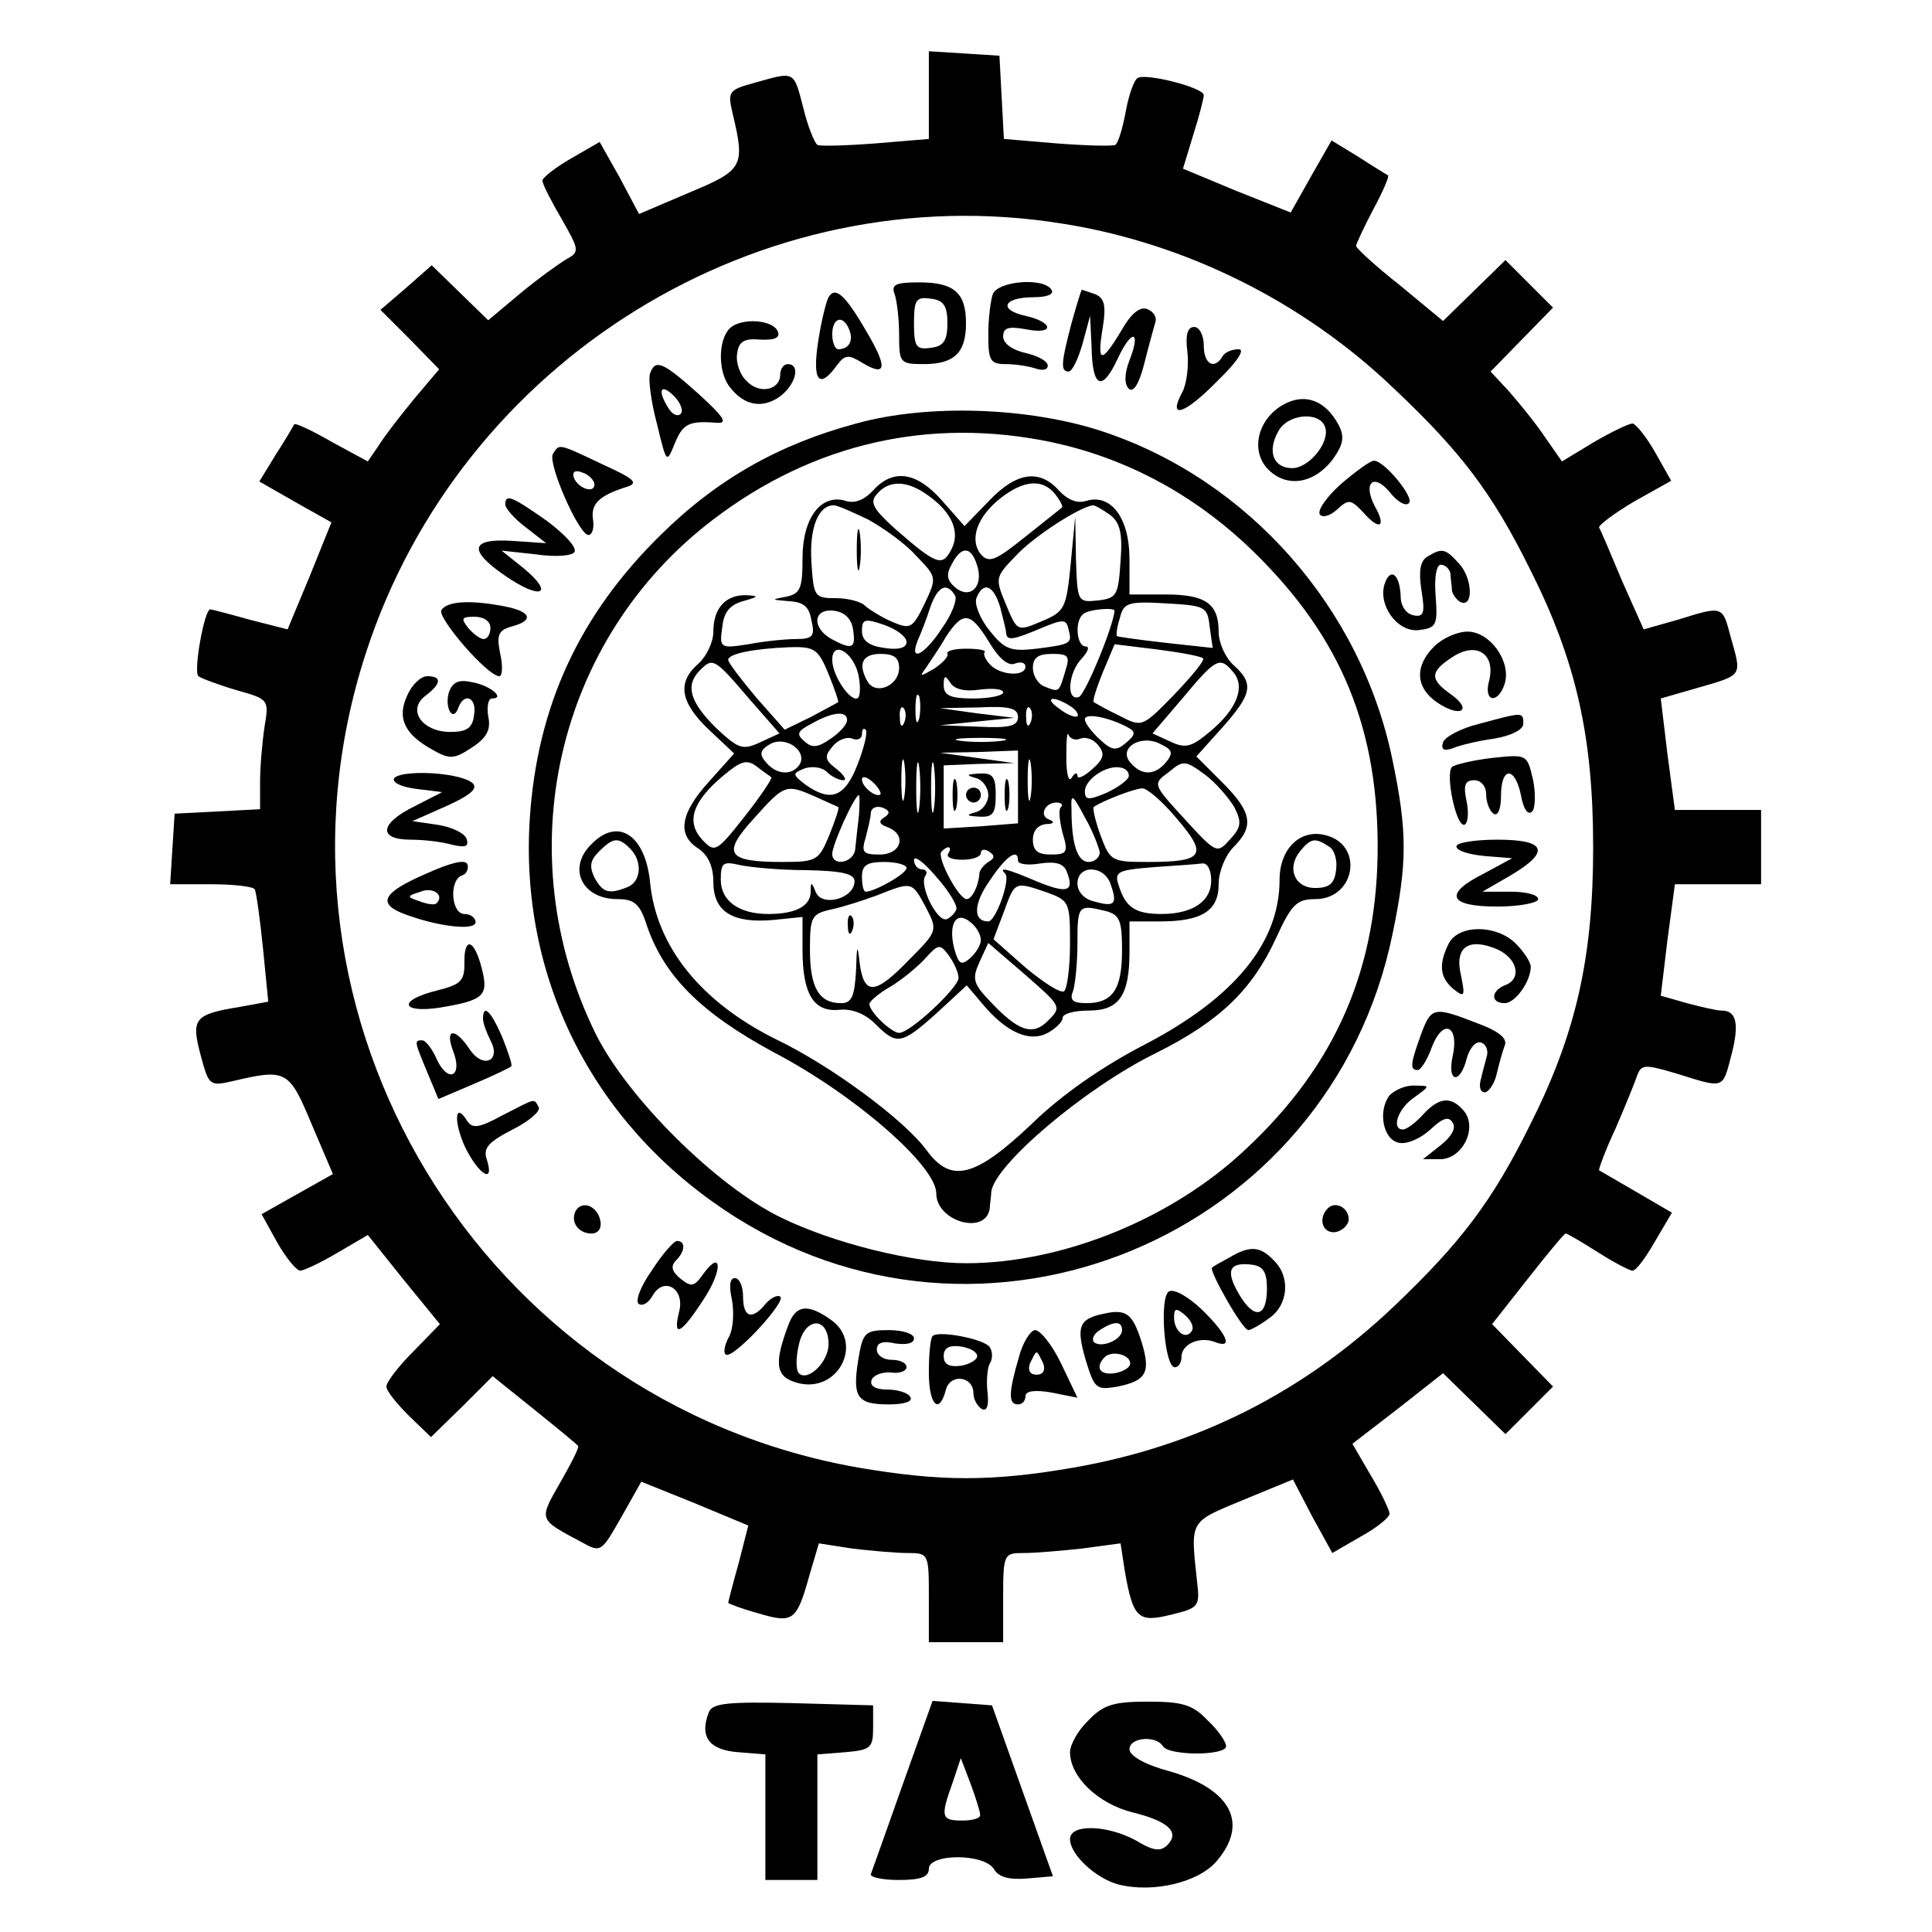 <?xml version="1.0" standalone="no"?>
<!DOCTYPE svg PUBLIC "-//W3C//DTD SVG 20010904//EN"
 "http://www.w3.org/TR/2001/REC-SVG-20010904/DTD/svg10.dtd">
<svg version="1.0" xmlns="http://www.w3.org/2000/svg"
 width="260pt" height="260pt" viewBox="0 0 260 260"
 preserveAspectRatio="xMidYMid meet">
<g transform="translate(0,260) scale(0.1,-0.1)"
fill="#000000" stroke="none">
<path d="M1250 2472 l0 -59 -72 -6 c-39 -3 -75 -4 -78 -2 -4 3 -13 25 -19 50
-13 50 -11 49 -64 34 -37 -10 -38 -12 -31 -42 17 -71 14 -76 -58 -106 l-68
-29 -26 49 -27 48 -38 -22 c-21 -12 -39 -26 -39 -30 0 -5 12 -28 26 -52 24
-42 24 -44 6 -54 -10 -6 -38 -26 -62 -46 l-43 -36 -38 37 -38 37 -34 -30 -35
-30 40 -40 39 -40 -33 -39 c-18 -22 -40 -50 -48 -63 l-15 -22 -48 26 c-26 15
-49 26 -51 24 -1 -2 -12 -21 -25 -41 l-22 -36 49 -28 48 -27 -29 -72 -30 -72
-51 13 c-28 8 -52 14 -53 14 -8 0 -23 -84 -16 -90 4 -3 28 -12 52 -19 43 -12
43 -13 37 -49 -3 -20 -6 -54 -6 -74 l0 -37 -57 -3 -58 -3 -3 -47 -3 -48 55 0
c30 0 57 -3 59 -7 2 -5 7 -40 11 -80 l7 -71 -38 -7 c-62 -10 -66 -16 -53 -65
11 -41 12 -42 43 -35 72 17 76 15 106 -57 l29 -68 -48 -27 -48 -27 21 -38 c12
-21 26 -38 31 -38 5 0 28 11 50 24 l41 24 48 -60 49 -60 -36 -37 c-20 -20 -36
-41 -36 -47 0 -6 14 -23 30 -39 l30 -29 42 41 41 41 56 -45 c31 -25 58 -47 59
-49 2 -1 -9 -23 -24 -49 -29 -51 -30 -49 28 -80 27 -15 27 -14 54 33 l27 48
72 -29 72 -30 -13 -51 c-8 -28 -14 -52 -14 -53 0 -1 18 -8 40 -14 47 -14 52
-11 69 50 l13 44 45 -7 c25 -3 59 -6 74 -6 29 0 29 -1 29 -60 l0 -60 50 0 50
0 0 60 c0 59 1 60 28 60 15 0 50 3 78 6 l52 7 6 -39 c11 -62 18 -68 62 -57 37
9 39 11 35 44 -9 84 -11 80 61 110 l68 28 26 -50 27 -49 38 22 c22 12 39 26
39 31 0 4 -11 28 -25 51 l-25 43 61 47 61 48 42 -41 42 -41 32 32 32 32 -41
42 -41 42 48 61 c26 33 49 61 51 61 2 0 21 -11 43 -25 22 -14 43 -25 47 -25 5
0 18 18 30 39 l23 39 -48 28 c-26 15 -48 28 -50 29 -1 1 8 26 22 56 13 30 26
62 29 71 6 16 10 16 54 3 64 -20 61 -21 73 25 11 42 7 60 -13 60 -7 0 -28 5
-47 10 l-35 10 9 75 10 75 58 0 58 0 0 50 0 50 -58 0 -58 0 -10 75 -9 75 52
15 c59 17 57 15 42 68 -11 42 -10 42 -71 23 l-46 -13 -29 65 c-15 36 -29 69
-31 72 -1 3 20 19 47 35 l50 28 -22 39 c-12 21 -26 38 -30 38 -5 0 -28 -11
-52 -25 l-43 -26 -23 33 c-12 18 -34 45 -48 61 l-25 27 42 43 42 43 -32 32
-32 32 -42 -41 -42 -41 -58 48 c-33 26 -59 50 -59 53 0 3 11 26 23 49 13 24
22 45 20 46 -2 1 -20 12 -40 25 l-36 22 -28 -49 -27 -48 -73 29 -72 30 14 46
c8 25 14 49 14 53 0 10 -78 30 -89 23 -5 -3 -12 -23 -16 -45 -4 -22 -10 -42
-14 -45 -4 -2 -40 -1 -79 2 l-71 6 -3 56 -3 56 -47 3 -48 3 0 -59z m180 -173
c165 -26 324 -105 446 -222 90 -85 132 -140 183 -243 62 -123 85 -225 85 -374
0 -149 -23 -251 -85 -374 -51 -103 -93 -158 -182 -243 -123 -117 -266 -189
-432 -218 -110 -19 -179 -19 -290 0 -507 89 -821 607 -663 1095 128 396 531
645 938 579z"/>
<path d="M1204 2204 c3 -9 6 -33 6 -55 0 -37 1 -39 33 -39 41 0 57 15 57 55 0
41 -16 55 -63 55 -32 0 -38 -3 -33 -16z m71 -39 c0 -23 -5 -31 -22 -33 -20 -3
-23 1 -23 33 0 32 3 36 23 33 17 -2 22 -10 22 -33z"/>
<path d="M1336 2204 c-3 -9 -6 -33 -6 -55 0 -35 3 -39 24 -39 13 0 31 -3 40
-6 9 -3 16 -2 16 4 0 6 -13 13 -30 17 -18 4 -30 13 -30 22 0 12 7 14 30 10 39
-8 39 9 0 18 -37 8 -30 25 11 25 18 0 28 4 24 10 -10 17 -72 12 -79 -6z"/>
<path d="M1115 2200 c-3 -5 -10 -33 -14 -60 -8 -52 1 -65 25 -32 11 15 16 15
34 4 33 -20 35 -7 6 42 -29 50 -42 61 -51 46z m28 -44 c6 -15 -1 -26 -15 -26
-4 0 -8 9 -8 20 0 23 15 27 23 6z"/>
<path d="M1442 2165 c-14 -53 -15 -65 -4 -65 5 0 13 17 19 38 l10 37 2 -42 c1
-55 14 -61 35 -16 19 41 32 39 16 -2 -7 -18 -7 -32 -1 -38 6 -6 14 6 21 34 6
24 13 49 15 56 2 6 -3 14 -11 17 -10 4 -22 -6 -35 -29 -27 -45 -33 -44 -25 4
5 30 2 40 -10 45 -9 3 -17 6 -18 6 -1 0 -7 -20 -14 -45z"/>
<path d="M982 2158 c-16 -16 -16 -60 1 -80 19 -24 43 -28 66 -12 22 16 29 44
11 44 -5 0 -10 -6 -10 -14 0 -21 -28 -27 -45 -9 -9 8 -15 25 -13 37 2 16 9 21
31 19 18 -1 27 2 24 10 -5 17 -50 20 -65 5z"/>
<path d="M1598 2126 c2 -18 -1 -43 -7 -54 -20 -37 3 -30 47 15 27 26 38 43 29
43 -9 0 -19 -4 -22 -10 -11 -18 -25 -10 -25 15 0 14 -6 25 -13 25 -9 0 -12
-11 -9 -34z"/>
<path d="M875 2098 c-3 -7 1 -38 9 -68 13 -54 13 -54 24 -27 11 27 19 31 57
28 15 -1 9 8 -25 39 -48 43 -58 47 -65 28z m41 -55 c-4 -4 -11 -1 -16 7 -16
25 -11 35 7 17 9 -9 13 -20 9 -24z"/>
<path d="M1730 2057 c-36 -18 -48 -61 -25 -87 25 -27 62 -22 88 11 15 21 17
31 8 48 -17 31 -43 42 -71 28z m53 -31 c8 -20 -21 -56 -44 -56 -25 0 -34 22
-19 49 12 24 55 28 63 7z"/>
<path d="M1152 2030 c-104 -28 -187 -75 -263 -150 -110 -108 -166 -231 -176
-381 -14 -213 83 -408 263 -528 345 -231 814 -37 898 372 20 96 20 138 0 234
-42 205 -194 377 -389 442 -99 33 -236 38 -333 11z m263 -25 c98 -21 185 -67
260 -136 124 -116 178 -239 179 -404 1 -167 -56 -298 -177 -411 -99 -94 -247
-154 -377 -154 -70 0 -179 27 -250 62 -86 42 -205 160 -248 246 -120 243 -54
532 158 693 135 103 292 138 455 104z"/>
<path d="M1175 1940 c-12 -13 -25 -18 -37 -14 -33 10 -58 -23 -58 -77 0 -41
-3 -48 -22 -52 -21 -4 -20 -4 3 -6 20 -1 28 -7 31 -26 5 -21 2 -25 -21 -25
-14 0 -43 -3 -64 -7 -38 -6 -39 -5 -35 23 2 20 10 30 28 35 21 6 22 7 5 8 -28
1 -45 -17 -45 -49 0 -14 -9 -33 -20 -43 -29 -25 -25 -52 14 -89 l34 -32 -34
-38 c-39 -43 -43 -72 -14 -90 13 -9 20 -24 20 -45 0 -40 26 -56 81 -51 l39 4
0 -44 c0 -60 15 -84 49 -81 17 2 35 -5 49 -19 29 -29 35 -28 83 15 l40 37 22
-26 c32 -38 63 -51 87 -38 11 6 20 15 20 20 0 6 16 10 35 10 41 0 55 20 55 79
l0 41 41 0 c56 0 79 14 79 50 0 17 9 39 20 50 28 28 25 47 -15 87 l-35 35 35
39 c40 45 43 59 15 84 -11 10 -20 30 -20 45 0 38 -18 50 -72 50 l-48 0 0 48
c0 55 -25 88 -58 78 -12 -4 -25 1 -37 14 -26 29 -57 25 -94 -14 l-33 -34 -30
34 c-34 39 -66 44 -93 14z m73 -6 c33 -23 45 -50 32 -74 -12 -23 -20 -20 -75
28 -30 27 -35 36 -25 47 16 19 40 19 68 -1z m172 1 c7 -9 11 -17 9 -18 -2 -2
-25 -20 -50 -40 -40 -32 -48 -35 -59 -23 -16 20 -5 51 27 76 31 24 56 26 73 5z
m-252 -34 c20 -11 50 -32 65 -49 28 -29 28 -29 11 -65 -16 -33 -19 -34 -43
-24 -14 6 -30 16 -36 21 -5 6 -23 11 -40 11 -29 0 -30 2 -33 48 -3 46 9 77 30
77 5 0 25 -9 46 -19z m326 6 c13 -10 17 -24 14 -62 -3 -46 -5 -50 -30 -53 -28
-3 -28 -2 -30 55 l-1 58 -6 -63 c-6 -61 -8 -65 -39 -78 -33 -14 -33 -14 -48
22 -15 36 -15 37 13 66 24 26 86 66 104 68 3 0 13 -6 23 -13z m-179 -68 c9
-28 -9 -46 -29 -30 -12 10 -13 18 -5 32 13 25 26 24 34 -2z m-30 -40 c4 -5 -4
-26 -17 -44 -24 -37 -45 -47 -33 -17 4 9 12 29 17 45 10 28 22 34 33 16z m61
-16 c4 -16 8 -31 8 -35 1 -11 10 -9 48 7 29 12 33 12 36 -2 5 -19 4 -20 -43
-26 -35 -4 -43 -1 -63 24 -13 16 -21 36 -18 44 9 23 23 18 32 -12z m282 -27
l4 -28 -64 7 c-35 4 -64 8 -65 9 -1 1 0 12 4 24 5 21 11 23 62 20 53 -3 56 -4
59 -32z m-480 -3 c4 -26 -1 -28 -29 -13 -27 15 -25 42 4 38 14 -2 23 -11 25
-25z m352 25 c-3 -25 -40 -113 -48 -116 -18 -6 -14 34 4 52 8 9 11 16 5 16
-12 0 -15 33 -4 43 6 7 43 10 43 5z m-280 -42 c0 -8 -11 -11 -30 -8 -21 3 -30
10 -30 23 0 16 4 17 30 8 17 -6 30 -16 30 -23z m111 0 c13 -22 26 -33 35 -29
8 3 14 1 14 -4 0 -14 -33 -12 -47 2 -7 7 -10 15 -8 17 3 3 -8 5 -25 5 -16 0
-27 -3 -25 -7 2 -3 -6 -12 -18 -20 -19 -11 -20 -11 -11 1 5 8 18 26 27 42 23
35 33 34 58 -7z m-216 -43 c8 -20 14 -37 13 -38 -2 -1 -18 -10 -37 -20 l-35
-17 -38 43 c-20 24 -38 47 -38 51 0 8 33 15 82 17 34 1 39 -2 53 -36z m40 0
c3 -14 3 -28 0 -32 -9 -8 -35 29 -35 51 0 26 27 12 35 -19z m464 21 c3 -2 -15
-24 -39 -49 -43 -44 -43 -44 -74 -28 -17 8 -32 17 -34 18 -2 2 4 20 12 40 l16
38 57 -7 c31 -4 59 -9 62 -12z m-409 -13 c0 -23 -30 -37 -42 -19 -14 24 -8 38
17 38 18 0 25 -5 25 -19z m224 -3 c-9 -30 -8 -30 -28 -22 -9 3 -16 15 -16 25
0 14 7 19 26 19 22 0 24 -3 18 -22z m-427 -37 l42 -48 -26 -12 c-24 -11 -29
-9 -60 20 -35 35 -41 57 -21 77 17 17 19 17 65 -37z m653 34 c16 -19 5 -49
-31 -79 -25 -21 -33 -24 -54 -14 l-24 11 41 48 c45 54 50 56 68 34z m-341 -23
c17 2 31 1 31 -4 0 -4 -18 -8 -40 -8 -31 0 -40 4 -40 18 0 13 2 14 9 3 6 -9
20 -12 40 -9z m-82 -39 c-3 -10 -5 -4 -5 12 0 17 2 24 5 18 2 -7 2 -21 0 -30z
m203 17 c8 -5 12 -11 10 -14 -3 -2 -14 2 -24 10 -22 15 -10 19 14 4z m-223
-22 c-3 -8 -6 -5 -6 6 -1 11 2 17 5 13 3 -3 4 -12 1 -19z m153 7 c0 -12 -12
-15 -52 -13 l-53 2 50 5 50 5 -50 6 -50 7 53 1 c40 2 52 -1 52 -13z m17 -7
c-3 -8 -6 -5 -6 6 -1 11 2 17 5 13 3 -3 4 -12 1 -19z m-247 3 c0 -6 -10 -17
-22 -25 -17 -12 -25 -13 -35 -4 -12 10 -10 14 9 24 28 16 48 18 48 5z m378
-10 c11 -6 10 -10 -3 -21 -13 -11 -19 -10 -35 5 -11 10 -20 22 -20 27 0 9 32
3 58 -11z m-364 -50 c-17 -44 -36 -51 -70 -27 -18 14 -18 15 -1 22 10 3 23 2
30 -5 6 -6 16 -11 22 -11 5 0 1 7 -9 15 -16 12 -17 17 -6 30 7 9 19 14 27 11
7 -3 13 0 13 6 0 6 2 9 5 6 3 -3 -2 -24 -11 -47z m300 35 c7 3 18 -1 24 -9 9
-11 8 -18 -8 -32 -11 -10 -20 -14 -20 -9 0 5 -4 4 -8 -3 -4 -6 -7 6 -7 28 0
22 1 36 3 30 2 -5 9 -8 16 -5z m-378 -35 c-10 -15 -31 -14 -45 3 -10 11 -8 17
6 25 21 11 50 -10 39 -28z m272 32 c-16 -2 -40 -2 -55 0 -16 2 -3 4 27 4 30 0
43 -2 28 -4z m221 -29 c-15 -18 -33 -18 -48 0 -17 20 16 39 42 24 15 -7 16
-12 6 -24z m-352 -46 c-2 -13 -4 -3 -4 22 0 25 2 35 4 23 2 -13 2 -33 0 -45z
m20 -15 c-2 -16 -4 -3 -4 27 0 30 2 43 4 28 2 -16 2 -40 0 -55z m20 0 c-2 -16
-4 -3 -4 27 0 30 2 43 4 28 2 -16 2 -40 0 -55z m113 28 l0 -49 -50 -4 -50 -3
0 43 0 42 48 2 47 1 -50 7 -50 7 53 1 52 2 0 -49z m17 -13 c-2 -13 -4 -3 -4
22 0 25 2 35 4 23 2 -13 2 -33 0 -45z m-349 26 c2 -1 -14 -25 -36 -53 -38 -48
-40 -49 -57 -31 -22 24 -13 51 27 85 25 21 33 24 47 13 9 -7 18 -13 19 -14z
m623 -40 c10 -20 10 -27 -6 -44 -17 -19 -18 -19 -61 28 -43 47 -43 47 -21 63
19 16 22 16 48 -3 15 -11 32 -31 40 -44z m-142 41 c-1 -5 -15 -15 -30 -22 -24
-10 -29 -10 -29 2 0 16 29 36 48 32 7 -1 12 -6 11 -12z m-334 -24 c-6 -5 -25
10 -25 20 0 5 6 4 14 -3 8 -7 12 -15 11 -17z m-88 -3 c15 -7 29 -13 31 -14 2
-1 -4 -18 -12 -38 -14 -34 -17 -36 -63 -36 -75 0 -82 11 -38 59 41 46 43 46
82 29z m487 -30 c42 -49 36 -58 -39 -58 -49 0 -51 1 -64 36 -7 19 -11 37 -9
38 11 8 55 25 65 25 6 1 28 -18 47 -41z m-428 5 c-2 -16 -4 -36 -5 -45 -1 -19
-31 -25 -31 -7 0 12 30 79 36 79 1 0 1 -12 0 -27z m324 -50 c0 -7 -7 -13 -15
-13 -15 0 -23 24 -23 70 -1 23 1 22 18 -10 11 -19 19 -41 20 -47z m-290 47
c-8 -5 -7 -9 4 -13 27 -10 19 -37 -10 -37 -23 0 -25 3 -19 23 3 12 7 27 7 34
1 6 8 9 16 6 10 -4 10 -8 2 -13z m238 14 c-4 -3 -2 -19 2 -35 8 -26 6 -29 -16
-29 -17 0 -24 5 -24 20 0 12 7 20 18 21 10 0 12 3 4 6 -14 5 -6 23 10 23 6 0
9 -3 6 -6z m-152 -63 c-3 -5 6 -8 19 -8 14 0 25 4 25 9 0 5 5 6 11 2 8 -5 8
-9 -1 -14 -6 -4 -12 -11 -12 -16 -1 -16 -10 -34 -17 -34 -11 0 -41 57 -34 64
9 9 15 7 9 -3z m11 -75 c-2 -5 -8 -11 -13 -13 -13 -4 -37 45 -29 58 4 5 1 9
-4 9 -6 0 -11 6 -11 13 1 6 14 -4 30 -23 17 -19 29 -39 27 -44z m83 66 c0 -5
13 -7 30 -4 21 3 32 0 36 -12 10 -26 0 -29 -41 -12 -40 17 -52 20 -42 10 7 -8
-13 -64 -23 -64 -21 0 -20 24 2 55 22 33 38 44 38 27z m-285 -13 c49 -1 65 -5
65 -15 0 -23 -43 -35 -52 -15 -6 15 -7 15 -7 0 -1 -19 -21 -29 -57 -29 -40 0
-64 18 -64 46 0 23 3 25 25 20 13 -3 54 -7 90 -7z m135 3 c0 -8 -43 -32 -55
-32 -3 0 -5 9 -5 20 0 16 7 20 30 20 17 0 30 -4 30 -8z m410 -17 c0 -28 -25
-45 -67 -45 -35 0 -48 9 -57 37 -7 20 -3 22 46 26 29 2 59 4 66 5 7 1 12 -9
12 -23z m-135 -6 c9 -26 5 -30 -23 -22 -13 3 -22 13 -22 24 0 26 37 25 45 -2z
m-249 -30 c16 -31 16 -32 -22 -70 -46 -48 -61 -49 -67 -6 -3 28 -4 26 -5 -10
-2 -34 -6 -43 -20 -43 -30 0 -42 21 -42 72 0 44 2 48 28 54 15 3 43 12 62 19
48 19 47 19 66 -16z m163 20 c30 -11 31 -13 31 -69 0 -33 -4 -61 -8 -64 -5 -3
-28 12 -52 32 l-43 38 14 37 c15 41 14 41 58 26z m79 -25 c19 -5 22 -13 22
-53 0 -53 -13 -71 -48 -71 -18 0 -23 4 -18 16 3 9 6 38 6 65 0 51 1 52 38 43z
m-168 -39 c0 -7 -7 -18 -15 -25 -12 -10 -15 -7 -21 14 -8 33 3 51 22 35 8 -6
14 -17 14 -24z m-30 -51 c0 -13 -65 -74 -80 -74 -10 0 -40 28 -40 39 0 3 12
14 28 23 15 9 36 26 47 38 18 20 20 20 32 4 7 -10 13 -23 13 -30z m121 -57
c-21 -22 -41 -15 -80 27 -21 22 -23 29 -13 51 l12 26 50 -43 c48 -42 49 -43
31 -61z"/>
<path d="M1153 1860 c0 -25 2 -35 4 -22 2 12 2 32 0 45 -2 12 -4 2 -4 -23z"/>
<path d="M1282 1530 c0 -19 2 -27 5 -17 2 9 2 25 0 35 -3 9 -5 1 -5 -18z"/>
<path d="M1313 1553 c9 -2 17 -13 17 -23 0 -10 -8 -21 -17 -23 -14 -4 -12 -5
5 -6 18 -1 22 4 22 29 0 25 -4 30 -22 29 -17 -1 -19 -2 -5 -6z"/>
<path d="M1352 1530 c0 -19 2 -27 5 -17 2 9 2 25 0 35 -3 9 -5 1 -5 -18z"/>
<path d="M1300 1530 c0 -5 5 -10 10 -10 6 0 10 5 10 10 0 6 -4 10 -10 10 -5 0
-10 -4 -10 -10z"/>
<path d="M1141 1354 c0 -11 3 -14 6 -6 3 7 2 16 -1 19 -3 4 -6 -2 -5 -13z"/>
<path d="M796 1464 c-33 -32 -13 -74 35 -74 22 0 30 -6 39 -34 23 -69 73 -119
171 -172 109 -57 219 -153 219 -190 0 -38 67 -57 72 -20 0 6 2 16 2 22 4 36
126 140 222 187 86 43 129 85 161 154 21 46 28 53 53 53 54 0 66 73 14 86 -34
9 -62 -18 -62 -60 0 -85 -61 -159 -182 -222 -56 -29 -111 -67 -151 -106 -77
-73 -109 -81 -142 -36 -30 41 -129 114 -202 149 -101 50 -161 124 -170 210 -6
65 -43 90 -79 53z m52 -6 c17 -17 15 -45 -4 -52 -25 -10 -33 -7 -44 13 -7 15
-6 23 6 35 19 19 26 20 42 4z m940 3 c8 -4 12 -19 10 -32 -2 -18 -9 -24 -28
-24 -28 0 -39 27 -20 50 14 17 20 18 38 6z"/>
<path d="M744 1989 c-7 -13 35 -109 48 -109 5 0 8 10 6 21 -3 21 8 32 46 44
16 5 9 11 -33 30 -61 29 -58 28 -67 14z m56 -41 c0 -13 -23 -5 -28 10 -2 7 2
10 12 6 9 -3 16 -11 16 -16z"/>
<path d="M1805 1949 c-19 -17 -32 -35 -29 -41 3 -5 13 -3 23 6 16 15 19 14 36
-4 22 -25 31 -19 15 9 -16 31 -2 45 20 19 10 -13 22 -20 26 -15 8 7 -33 57
-47 57 -5 0 -24 -14 -44 -31z"/>
<path d="M680 1921 c0 -5 12 -19 28 -31 l27 -21 -44 3 c-58 4 -62 -12 -11 -47
48 -33 67 -25 25 10 l-30 24 46 -5 c26 -4 49 -2 52 3 4 6 -13 24 -37 42 -47
33 -56 37 -56 22z"/>
<path d="M1921 1851 c-10 -6 -12 -20 -8 -46 5 -30 3 -36 -11 -33 -10 2 -17 13
-17 25 -1 29 -13 40 -21 19 -11 -29 16 -67 45 -64 24 3 26 6 23 46 -2 25 1 42
7 42 6 0 12 -6 13 -12 0 -7 2 -17 2 -23 1 -5 6 -12 11 -15 18 -9 17 31 -1 51
-19 21 -23 22 -43 10z"/>
<path d="M594 1779 c-6 -10 62 -89 78 -89 4 0 5 14 1 31 -5 25 -2 31 16 36 30
8 26 20 -10 27 -47 9 -77 7 -85 -5z m66 -24 c0 -8 -4 -15 -9 -15 -5 0 -14 7
-21 15 -10 13 -9 15 9 15 12 0 21 -6 21 -15z"/>
<path d="M1930 1730 c-27 -27 -25 -56 5 -76 32 -21 47 -9 17 12 -28 20 -28 30
3 50 32 21 58 4 49 -32 -8 -29 12 -32 21 -4 9 30 -20 70 -50 70 -14 0 -34 -9
-45 -20z"/>
<path d="M548 1664 c-14 -30 -4 -52 34 -73 23 -13 29 -13 53 3 20 13 26 24 22
42 -2 13 0 24 5 24 19 0 -3 18 -27 22 -18 4 -26 0 -31 -14 -6 -21 6 -41 13
-20 8 21 25 13 21 -10 -2 -18 -10 -23 -32 -23 -38 0 -59 30 -33 49 21 16 22
26 2 26 -9 0 -21 -12 -27 -26z"/>
<path d="M1991 1626 c-25 -6 -47 -18 -49 -25 -3 -10 1 -12 13 -8 9 4 34 10 56
13 23 4 39 12 39 20 0 16 0 16 -59 0z"/>
<path d="M2008 1580 c-26 -3 -50 -9 -54 -12 -9 -10 5 -78 16 -78 5 0 7 14 4
30 -5 23 -3 30 10 30 9 0 16 -8 16 -19 0 -11 5 -23 10 -26 6 -4 10 7 10 24 0
40 19 40 27 0 3 -17 9 -27 15 -21 4 4 5 24 1 43 -8 34 -8 34 -55 29z"/>
<path d="M530 1551 c0 -6 15 -11 33 -13 l32 -4 -37 -19 c-47 -23 -50 -45 -5
-45 17 0 43 -3 56 -7 18 -4 22 -2 19 8 -3 8 -20 16 -39 19 l-34 5 43 19 c47
21 52 31 20 40 -35 9 -88 7 -88 -3z"/>
<path d="M1960 1461 c0 -6 17 -11 38 -13 l37 -3 -37 -20 c-56 -28 -49 -45 17
-45 30 0 55 5 55 10 0 6 -17 10 -37 10 l-38 0 38 22 c54 32 48 48 -18 48 -30
0 -55 -4 -55 -9z"/>
<path d="M573 1424 c-58 -25 -66 -40 -29 -54 45 -17 96 -23 96 -11 0 6 -7 11
-15 11 -18 0 -21 46 -3 52 6 2 9 9 7 15 -3 7 -23 2 -56 -13z m14 -40 c-2 -2
-12 -1 -22 3 -18 6 -18 7 1 13 17 7 33 -5 21 -16z"/>
<path d="M1950 1331 c-14 -28 -13 -46 6 -62 15 -12 16 -10 10 19 -9 38 11 51
50 34 27 -13 32 -40 9 -48 -19 -8 -19 -24 0 -24 14 0 35 29 35 49 0 6 -9 20
-20 31 -26 26 -76 26 -90 1z"/>
<path d="M625 1303 c0 -23 -5 -28 -37 -36 -53 -13 -49 -31 4 -23 60 10 66 16
56 54 -10 39 -24 42 -23 5z"/>
<path d="M650 1229 c0 -6 5 -19 10 -29 15 -28 -10 -39 -28 -12 -20 30 -34 28
-22 -3 13 -34 -7 -43 -22 -11 -6 14 -15 26 -20 26 -11 0 -10 -2 7 -43 l15 -36
47 20 c26 11 49 22 51 24 2 1 -4 19 -12 39 -15 35 -26 46 -26 25z"/>
<path d="M1912 1207 c-14 -39 -15 -47 -4 -47 4 0 13 14 19 31 15 39 37 29 28
-12 -8 -36 10 -39 19 -3 4 14 12 23 19 21 7 -2 10 -11 8 -18 -2 -8 -6 -22 -8
-31 -3 -10 -1 -18 5 -18 5 0 13 11 16 24 3 13 8 31 11 39 4 9 -7 19 -37 30
-59 23 -62 22 -76 -16z"/>
<path d="M1870 1126 c-16 -21 -9 -60 13 -64 11 -2 29 6 42 18 17 16 25 18 30
9 5 -7 -2 -19 -16 -30 l-24 -19 23 0 c30 0 51 42 32 65 -17 20 -33 19 -55 -5
-10 -11 -22 -20 -27 -20 -16 0 -7 28 15 43 22 16 22 16 1 16 -12 1 -27 -6 -34
-13z"/>
<path d="M676 1099 c-31 -17 -40 -18 -47 -8 -17 28 -19 0 -3 -35 19 -38 40
-50 29 -16 -5 15 2 23 35 40 22 11 38 25 35 30 -7 12 -2 13 -49 -11z"/>
<path d="M775 971 c-8 -15 3 -31 21 -31 9 0 14 7 12 17 -4 20 -24 28 -33 14z"/>
<path d="M1787 974 c-14 -14 -7 -35 11 -32 9 2 17 10 17 17 0 16 -18 25 -28
15z"/>
<path d="M877 890 c-15 -21 -23 -42 -17 -45 5 -3 13 2 18 11 15 27 44 10 36
-21 -9 -36 2 -31 32 15 27 40 26 71 0 35 -12 -17 -16 -17 -30 -6 -12 10 -14
17 -6 25 12 12 13 26 1 26 -4 0 -20 -18 -34 -40z"/>
<path d="M1655 908 c-11 -6 -22 -12 -24 -14 -4 -4 41 -84 49 -84 3 0 16 7 28
16 26 18 29 56 6 78 -18 19 -32 20 -59 4z m50 -42 c0 -39 -17 -43 -38 -7 -18
31 -13 43 18 39 15 -2 20 -10 20 -32z"/>
<path d="M985 851 c3 -17 2 -39 -4 -50 -6 -11 -8 -22 -4 -24 10 -6 82 72 73
78 -4 3 -13 -2 -20 -10 -18 -22 -30 -18 -30 10 0 14 -5 25 -11 25 -7 0 -8 -11
-4 -29z"/>
<path d="M1573 862 c-13 -8 -6 -102 8 -102 5 0 9 6 9 14 0 17 24 28 45 20 25
-10 17 10 -18 44 -18 17 -37 28 -44 24z m31 -53 c-8 -13 -24 -1 -24 18 0 13 3
13 15 3 8 -7 12 -16 9 -21z"/>
<path d="M1061 817 c-20 -53 -17 -70 12 -78 55 -15 90 54 45 85 -31 22 -47 20
-57 -7z m54 -26 c0 -24 -28 -51 -40 -39 -4 4 -4 21 0 38 8 38 40 39 40 1z"/>
<path d="M1485 832 c-33 -7 -37 -17 -24 -62 12 -39 14 -41 43 -36 39 8 45 19
32 61 -12 37 -20 44 -51 37z m25 -22 c0 -13 -28 -25 -38 -16 -3 4 0 11 8 16
20 13 30 12 30 0z m11 -45 c0 -5 -9 -11 -21 -13 -20 -3 -27 8 -13 22 10 9 34
3 34 -9z"/>
<path d="M1155 770 c-8 -50 -2 -60 41 -60 21 0 33 4 29 10 -3 6 -18 10 -31 10
-16 0 -24 5 -21 13 2 6 14 11 26 10 11 -2 21 2 21 7 0 6 -9 10 -20 10 -11 0
-20 6 -20 14 0 9 8 12 25 8 15 -2 25 0 25 7 0 6 -15 11 -34 11 -32 0 -35 -3
-41 -40z"/>
<path d="M1255 802 c-3 -3 -5 -25 -5 -49 0 -44 14 -58 23 -23 6 22 37 18 37
-5 0 -8 5 -17 11 -21 7 -4 10 4 8 22 -2 16 0 34 3 39 4 6 4 16 0 22 -7 11 -69
23 -77 15z m60 -27 c0 -5 -10 -11 -22 -13 -16 -2 -23 2 -23 13 0 11 7 15 23
13 12 -2 22 -7 22 -13z"/>
<path d="M1371 773 c-14 -48 -14 -63 -1 -63 6 0 10 5 10 11 0 7 12 9 35 5 l35
-7 -22 46 c-12 25 -28 45 -35 45 -6 0 -17 -17 -22 -37z m33 -8 c3 -9 0 -15 -9
-15 -9 0 -12 6 -9 15 4 8 7 15 9 15 2 0 5 -7 9 -15z"/>
<path d="M954 296 c-13 -33 0 -51 39 -54 l37 -3 0 -85 0 -84 35 0 35 0 0 84 0
85 38 3 c34 3 37 6 37 33 l0 30 -108 3 c-87 2 -108 0 -113 -12z"/>
<path d="M1215 199 c-22 -62 -41 -116 -43 -121 -2 -4 15 -8 37 -8 30 0 41 4
41 15 0 21 76 21 88 -1 6 -10 20 -14 44 -12 l35 3 -41 115 -41 115 -40 3 -40
3 -40 -112z m104 -41 c1 -5 -10 -8 -24 -8 -28 0 -30 4 -13 51 l11 33 13 -34
c7 -19 13 -38 13 -42z"/>
<path d="M1465 285 c-14 -13 -25 -33 -25 -43 0 -33 37 -69 84 -81 49 -12 64
-27 47 -44 -9 -9 -19 -8 -42 6 -38 21 -89 23 -89 2 0 -21 35 -53 65 -61 47
-12 108 3 132 31 44 51 20 97 -62 121 -34 9 -55 21 -55 30 0 16 36 19 45 4 8
-13 85 -13 85 0 0 6 -11 22 -25 35 -20 21 -34 25 -80 25 -46 0 -60 -4 -80 -25z"/>
</g>
</svg>
